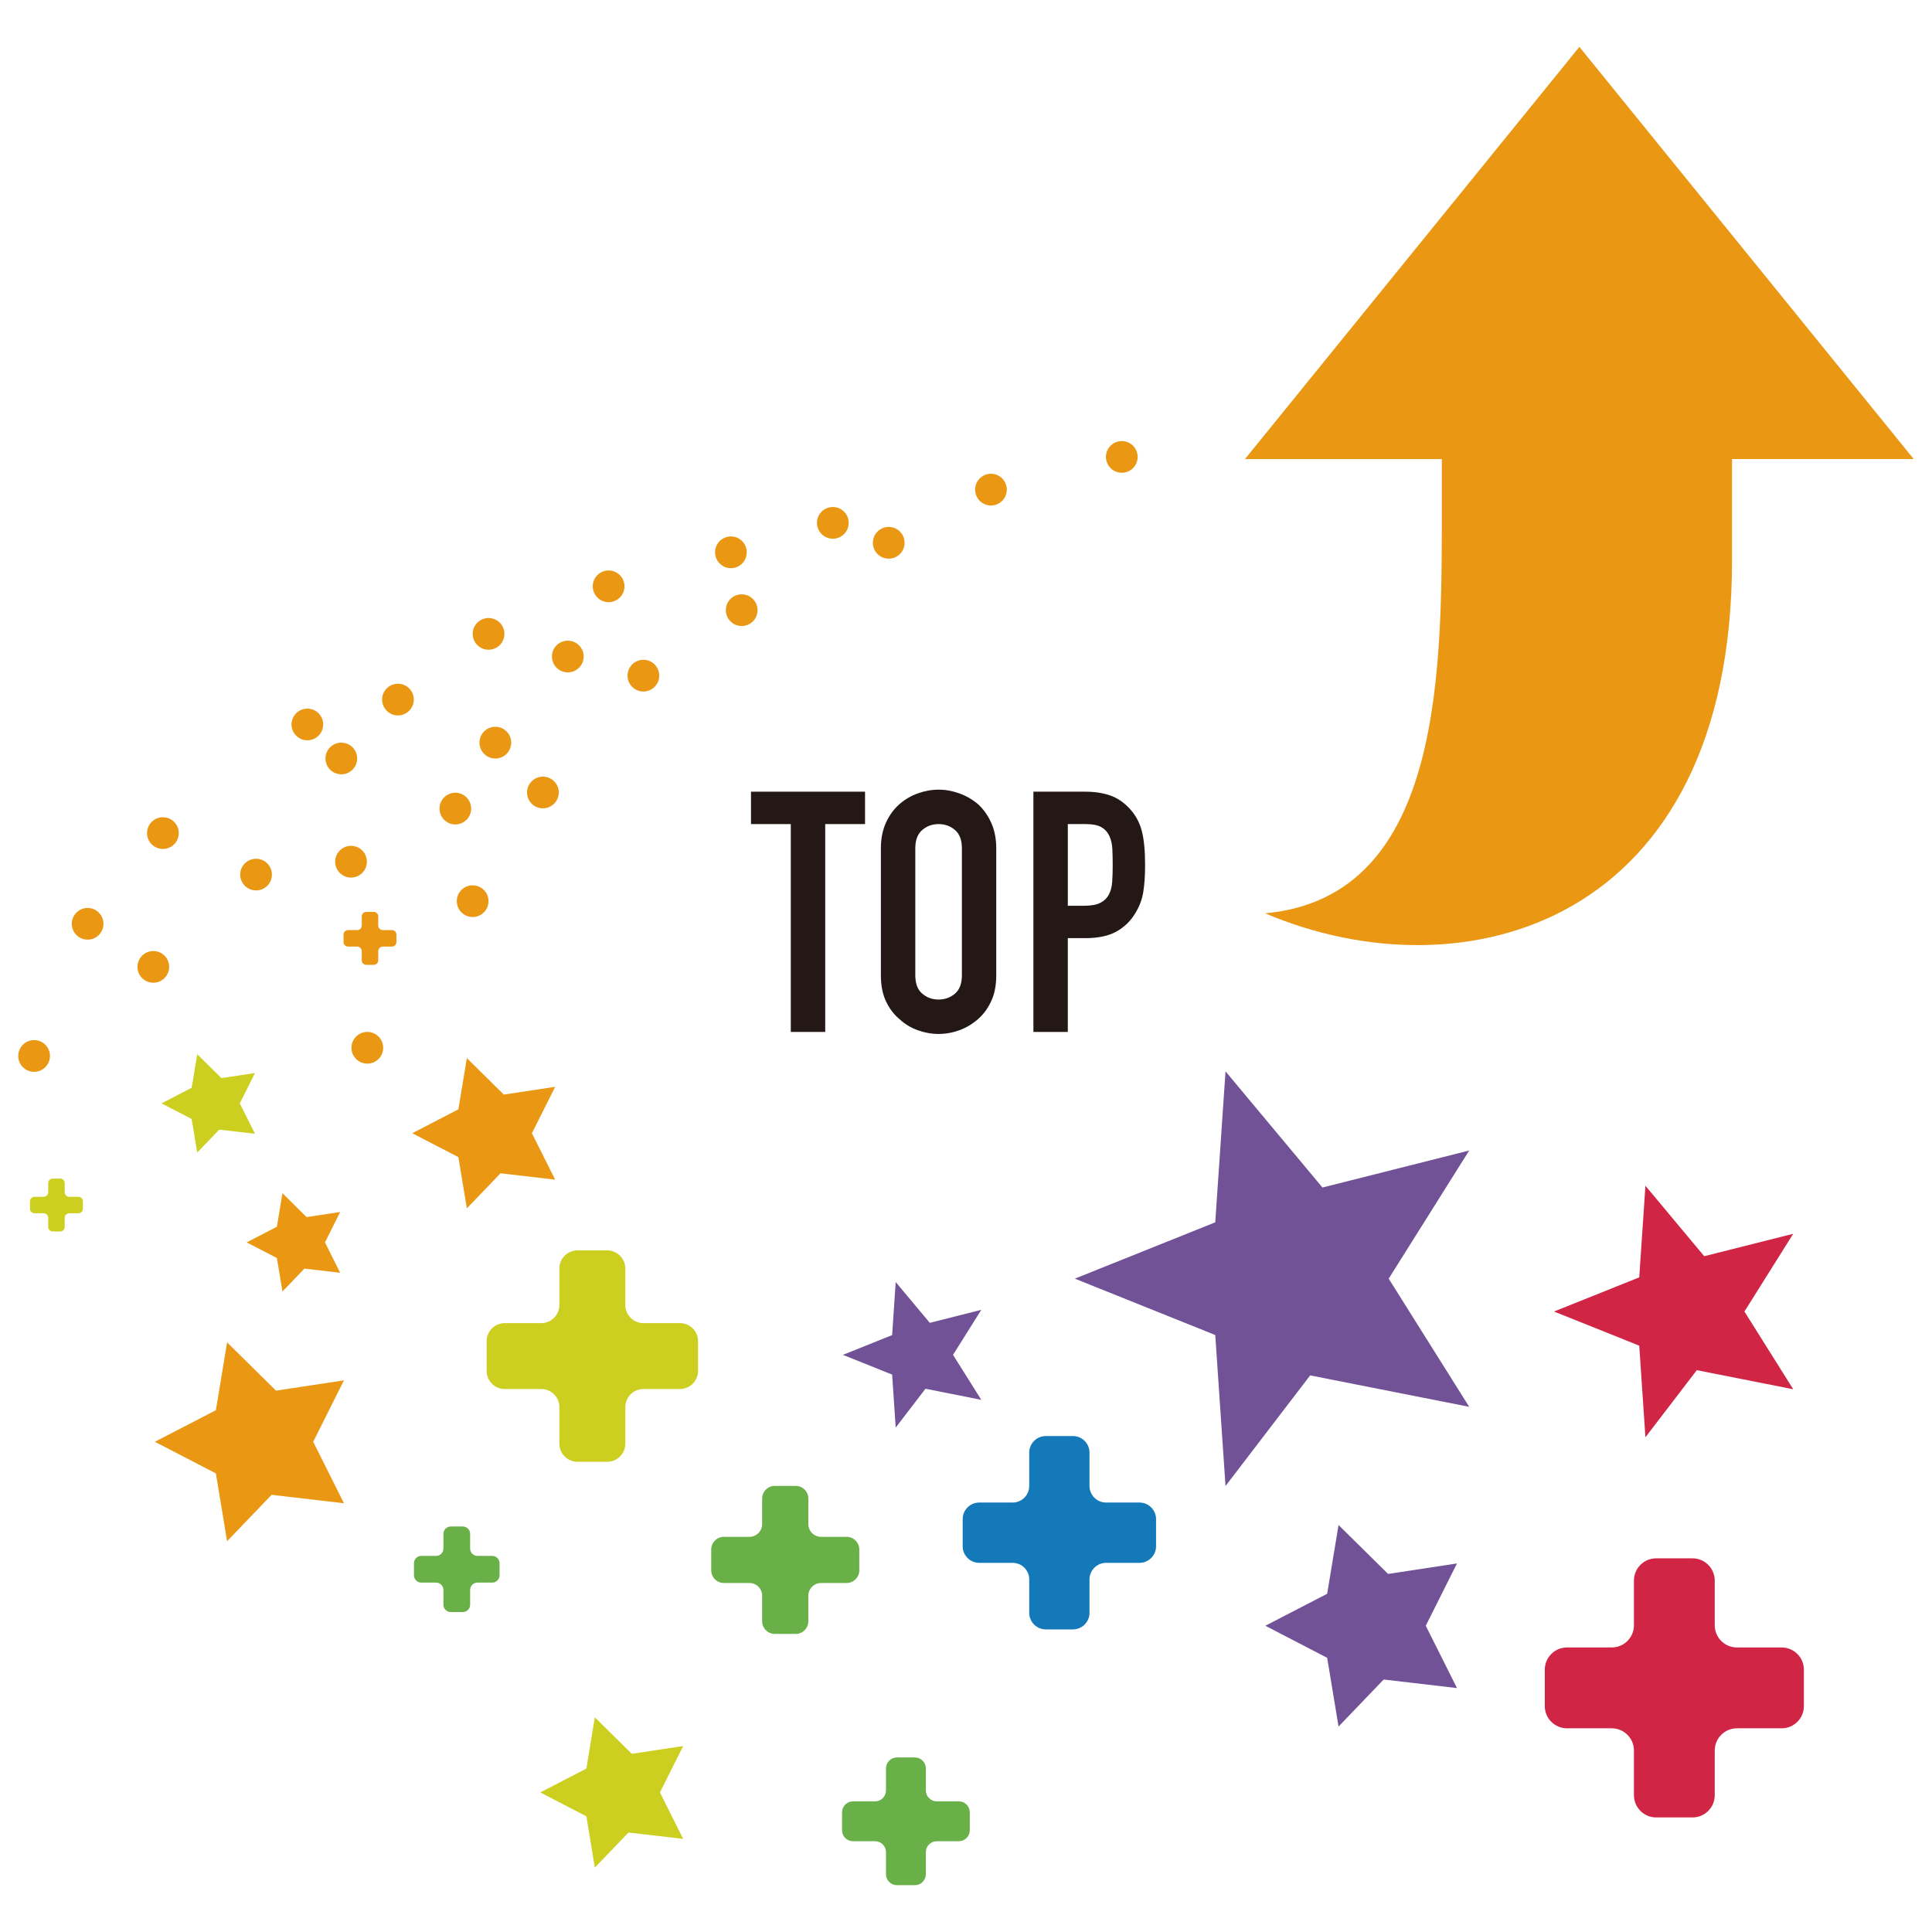 <?xml version="1.0" encoding="UTF-8"?>
<svg id="_レイヤー_1" data-name="レイヤー_1" xmlns="http://www.w3.org/2000/svg" viewBox="0 0 70 70">
  <defs>
    <style>
      .cls-1 {
        fill: #d02545;
      }

      .cls-2 {
        fill: #231815;
      }

      .cls-3 {
        fill: #ea9814;
      }

      .cls-4 {
        fill: #715297;
      }

      .cls-5 {
        fill: #1379b9;
      }

      .cls-6 {
        fill: #68b047;
      }

      .cls-7 {
        fill: #cccf20;
      }
    </style>
  </defs>
  <g>
    <path class="cls-1" d="M65.358,60.494c0-.442-.361-.803-.803-.803h-1.624c-.442,0-.803-.361-.803-.803v-1.623c0-.442-.361-.803-.803-.803h-1.321c-.442,0-.803.361-.803.803v1.623c0,.442-.361.803-.803.803h-1.624c-.442,0-.803.361-.803.803v1.323c0,.442.361.803.803.803h1.624c.442,0,.803.361.803.803v1.623c0,.442.361.803.803.803h1.321c.442,0,.803-.361.803-.803v-1.623c0-.442.361-.803.803-.803h1.624c.442,0,.803-.361.803-.803v-1.323Z"/>
    <path class="cls-5" d="M41.886,55.039c0-.33-.27-.599-.599-.599h-1.213c-.33,0-.599-.27-.599-.599v-1.211c0-.33-.27-.599-.599-.599h-.986c-.33,0-.599.27-.599.599v1.211c0,.33-.27.599-.599.599h-1.213c-.33,0-.599.27-.599.599v.987c0,.33.27.599.599.599h1.213c.33,0,.599.27.599.599v1.213c0,.33.27.599.599.599h.986c.33,0,.599-.27.599-.599v-1.213c0-.33.27-.599.599-.599h1.213c.33,0,.599-.27.599-.599v-.987Z"/>
    <path class="cls-6" d="M31.134,56.141c0-.252-.207-.459-.459-.459h-.928c-.252,0-.459-.207-.459-.459v-.928c0-.252-.207-.459-.459-.459h-.756c-.252,0-.459.207-.459.459v.928c0,.252-.207.459-.459.459h-.927c-.252,0-.459.207-.459.459v.755c0,.252.207.459.459.459h.927c.252,0,.459.207.459.459v.927c0,.252.207.459.459.459h.756c.252,0,.459-.207.459-.459v-.927c0-.252.207-.459.459-.459h.928c.252,0,.459-.207.459-.459v-.755Z"/>
    <path class="cls-7" d="M3.003,43.526c0-.09-.074-.164-.164-.164h-.331c-.09,0-.164-.074-.164-.164v-.332c0-.09-.074-.164-.164-.164h-.27c-.09,0-.164.074-.164.164v.332c0,.09-.074.164-.164.164h-.332c-.09,0-.164.074-.164.164v.269c0,.09.074.164.164.164h.332c.09,0,.164.074.164.164v.332c0,.09.074.164.164.164h.27c.09,0,.164-.074.164-.164v-.332c0-.09.074-.164.164-.164h.331c.09,0,.164-.074.164-.164v-.269Z"/>
    <path class="cls-6" d="M18.1,56.638c0-.146-.119-.265-.265-.265h-.536c-.146,0-.265-.119-.265-.265v-.535c0-.146-.119-.265-.265-.265h-.438c-.146,0-.265.119-.265.265v.535c0,.146-.119.265-.265.265h-.537c-.146,0-.265.119-.265.265v.438c0,.146.119.265.265.265h.537c.146,0,.265.119.265.265v.536c0,.146.119.265.265.265h.438c.146,0,.265-.119.265-.265v-.536c0-.146.119-.265.265-.265h.536c.146,0,.265-.119.265-.265v-.438Z"/>
    <path class="cls-3" d="M14.364,33.863c0-.09-.074-.164-.164-.164h-.331c-.09,0-.164-.074-.164-.164v-.331c0-.09-.074-.164-.164-.164h-.27c-.09,0-.164.074-.164.164v.331c0,.09-.074.164-.164.164h-.332c-.09,0-.164.074-.164.164v.27c0,.09.074.164.164.164h.332c.09,0,.164.074.164.164v.333c0,.09.074.164.164.164h.27c.09,0,.164-.074.164-.164v-.333c0-.09.074-.164.164-.164h.331c.09,0,.164-.074.164-.164v-.27Z"/>
    <path class="cls-7" d="M25.292,48.594c0-.361-.295-.655-.655-.655h-1.325c-.361,0-.655-.295-.655-.655v-1.325c0-.361-.295-.655-.655-.655h-1.08c-.361,0-.655.295-.655.655v1.325c0,.361-.295.655-.655.655h-1.325c-.361,0-.655.295-.655.655v1.078c0,.361.295.655.655.655h1.325c.361,0,.655.295.655.655v1.326c0,.361.295.655.655.655h1.08c.361,0,.655-.295.655-.655v-1.326c0-.361.295-.655.655-.655h1.325c.361,0,.655-.295.655-.655v-1.078Z"/>
    <path class="cls-6" d="M35.137,65.663c0-.218-.178-.396-.396-.396h-.8c-.218,0-.396-.178-.396-.396v-.799c0-.218-.178-.396-.396-.396h-.652c-.218,0-.396.178-.396.396v.799c0,.218-.178.396-.396.396h-.8c-.218,0-.396.178-.396.396v.652c0,.218.178.396.396.396h.8c.218,0,.396.178.396.396v.8c0,.218.178.396.396.396h.652c.218,0,.396-.178.396-.396v-.8c0-.218.178-.396.396-.396h.8c.218,0,.396-.178.396-.396v-.652Z"/>
    <polygon class="cls-4" points="44.403 53.841 44.031 48.37 38.943 46.328 44.031 44.287 44.403 38.817 47.915 43.026 53.232 41.685 50.315 46.328 53.232 50.972 47.47 49.833 44.403 53.841"/>
    <polygon class="cls-1" points="59.617 52.075 59.393 48.756 56.305 47.519 59.393 46.281 59.617 42.962 61.747 45.515 64.972 44.702 63.204 47.519 64.972 50.335 61.478 49.644 59.617 52.075"/>
    <polygon class="cls-4" points="32.453 51.724 32.324 49.804 30.539 49.089 32.324 48.373 32.453 46.451 33.688 47.929 35.554 47.458 34.53 49.089 35.554 50.718 33.531 50.317 32.453 51.724"/>
    <polygon class="cls-4" points="48.498 62.556 48.086 60.066 45.846 58.904 48.086 57.745 48.498 55.254 50.293 57.026 52.789 56.647 51.658 58.904 52.789 61.162 50.133 60.852 48.498 62.556"/>
    <polygon class="cls-7" points="21.552 67.666 21.245 65.809 19.575 64.943 21.245 64.079 21.552 62.222 22.892 63.544 24.753 63.262 23.911 64.943 24.753 66.627 22.772 66.396 21.552 67.666"/>
    <polygon class="cls-3" points="8.228 55.842 7.822 53.384 5.611 52.238 7.822 51.095 8.228 48.636 10 50.386 12.463 50.012 11.348 52.238 12.463 54.466 9.84 54.16 8.228 55.842"/>
    <polygon class="cls-3" points="16.915 43.781 16.608 41.925 14.937 41.059 16.608 40.193 16.915 38.337 18.254 39.659 20.115 39.377 19.272 41.059 20.115 42.741 18.135 42.511 16.915 43.781"/>
    <polygon class="cls-3" points="10.234 46.795 10.032 45.58 8.938 45.014 10.032 44.447 10.234 43.232 11.108 44.097 12.325 43.913 11.775 45.014 12.325 46.115 11.03 45.964 10.234 46.795"/>
    <polygon class="cls-7" points="7.146 41.76 6.944 40.543 5.852 39.977 6.944 39.412 7.146 38.196 8.022 39.061 9.239 38.877 8.688 39.977 9.239 41.079 7.944 40.929 7.146 41.76"/>
    <path class="cls-3" d="M13.884,37.963c0,.317-.257.574-.575.574s-.575-.257-.575-.574c0-.317.257-.575.575-.575s.575.258.575.575Z"/>
    <path class="cls-3" d="M17.7,32.651c0,.317-.257.575-.576.575-.317,0-.574-.258-.574-.575s.257-.574.574-.574c.318,0,.576.257.576.574Z"/>
    <path class="cls-3" d="M17.071,29.296c0,.319-.257.575-.573.575-.319,0-.574-.256-.574-.575,0-.317.255-.574.574-.574.317,0,.573.257.573.574Z"/>
    <path class="cls-3" d="M20.246,28.712c0,.318-.258.575-.576.575-.317,0-.574-.257-.574-.575,0-.316.257-.573.574-.573.317,0,.576.257.576.573Z"/>
    <path class="cls-3" d="M18.522,26.907c0,.317-.257.576-.575.576-.317,0-.575-.258-.575-.576,0-.317.257-.575.575-.575.317,0,.575.257.575.575Z"/>
    <path class="cls-3" d="M22.626,21.244c0,.317-.258.574-.575.574-.317,0-.575-.257-.575-.574,0-.318.257-.575.575-.575.317,0,.575.257.575.575Z"/>
    <path class="cls-3" d="M23.886,24.48c0,.317-.257.575-.575.575-.317,0-.574-.258-.574-.575,0-.317.257-.575.574-.575.318,0,.575.257.575.575Z"/>
    <path class="cls-3" d="M27.056,20.012c0,.317-.256.574-.572.574-.318,0-.576-.257-.576-.574,0-.319.257-.576.576-.576.317,0,.572.257.572.576Z"/>
    <path class="cls-3" d="M32.775,19.666c0,.317-.257.575-.575.575s-.575-.257-.575-.575c0-.317.257-.574.575-.574s.575.257.575.574Z"/>
    <path class="cls-3" d="M41.219,16.554c0,.318-.257.575-.574.575s-.575-.257-.575-.575c0-.316.257-.573.575-.573s.574.257.574.573Z"/>
    <path class="cls-3" d="M36.479,17.74c0,.319-.257.575-.575.575-.317,0-.574-.257-.574-.575,0-.316.257-.575.574-.575.318,0,.575.259.575.575Z"/>
    <path class="cls-3" d="M30.75,18.945c0,.317-.257.574-.574.574-.318,0-.576-.257-.576-.574,0-.318.257-.575.576-.575.317,0,.574.257.574.575Z"/>
    <path class="cls-3" d="M27.448,22.108c0,.317-.257.574-.576.574-.317,0-.574-.257-.574-.574,0-.318.257-.574.574-.574.318,0,.576.256.576.574Z"/>
    <path class="cls-3" d="M21.147,23.787c0,.319-.257.575-.573.575-.318,0-.576-.255-.576-.575,0-.318.257-.574.576-.574.317,0,.573.256.573.574Z"/>
    <path class="cls-3" d="M18.276,22.966c0,.318-.257.575-.575.575s-.575-.257-.575-.575c0-.317.257-.574.575-.574s.575.257.575.574Z"/>
    <path class="cls-3" d="M14.993,25.346c0,.319-.257.575-.574.575-.318,0-.575-.257-.575-.575,0-.317.257-.573.575-.573.317,0,.574.257.574.573Z"/>
    <path class="cls-3" d="M11.71,26.249c0,.317-.257.574-.573.574-.318,0-.575-.257-.575-.574,0-.317.257-.574.575-.574.316,0,.573.257.573.574Z"/>
    <path class="cls-3" d="M12.941,27.481c0,.317-.257.574-.574.574s-.575-.257-.575-.574c0-.317.257-.574.575-.574s.574.257.574.574Z"/>
    <path class="cls-3" d="M9.852,31.687c0,.319-.256.575-.573.575-.318,0-.576-.257-.576-.575,0-.316.257-.573.576-.573.317,0,.573.257.573.573Z"/>
    <path class="cls-3" d="M6.477,30.185c0,.317-.257.574-.574.574-.318,0-.576-.257-.576-.574,0-.318.257-.575.576-.575.317,0,.574.257.574.575Z"/>
    <path class="cls-3" d="M13.293,31.221c0,.318-.257.575-.574.575-.318,0-.576-.257-.576-.575,0-.317.257-.574.576-.574.317,0,.574.257.574.574Z"/>
    <path class="cls-3" d="M3.749,33.471c0,.318-.257.574-.574.574s-.574-.255-.574-.574c0-.317.257-.574.574-.574s.574.257.574.574Z"/>
    <path class="cls-3" d="M6.129,35.031c0,.318-.257.575-.574.575-.318,0-.574-.257-.574-.575,0-.317.256-.573.574-.573.317,0,.574.256.574.573Z"/>
    <path class="cls-3" d="M1.811,38.258c0,.319-.257.576-.576.576-.317,0-.574-.257-.574-.576,0-.317.257-.573.574-.573.318,0,.576.257.576.573Z"/>
  </g>
  <g>
    <path class="cls-2" d="M28.652,37.389v-7.531h-1.442v-1.174h4.132v1.174h-1.443v7.531h-1.247Z"/>
    <path class="cls-2" d="M31.916,30.738c0-.35.061-.66.183-.929.122-.269.285-.493.489-.672.196-.171.418-.302.666-.391.249-.09.499-.135.752-.135.253,0,.503.045.752.135.249.09.475.22.678.391.196.179.355.403.477.672.122.269.183.579.183.929v4.597c0,.367-.061.681-.183.941-.122.261-.281.477-.477.648-.204.179-.43.314-.678.404-.249.09-.499.134-.752.134-.253,0-.503-.045-.752-.134-.249-.09-.471-.224-.666-.404-.204-.171-.367-.387-.489-.648-.122-.261-.183-.574-.183-.941v-4.597ZM33.163,35.335c0,.302.084.524.251.666.167.143.365.214.593.214.228,0,.426-.071.593-.214.167-.142.251-.364.251-.666v-4.597c0-.302-.084-.524-.251-.666-.167-.143-.365-.214-.593-.214-.228,0-.426.072-.593.214-.167.143-.251.365-.251.666v4.597Z"/>
    <path class="cls-2" d="M37.442,37.389v-8.705h1.871c.342,0,.644.045.905.135.261.09.497.249.709.477.212.228.359.495.44.801.081.306.122.719.122,1.241,0,.391-.023.721-.067.99-.045.269-.141.521-.287.758-.171.285-.399.507-.685.666-.285.159-.66.239-1.125.239h-.636v3.399h-1.247ZM38.689,29.858v2.959h.599c.253,0,.448-.037.587-.11.138-.073.24-.175.306-.306.065-.122.104-.273.116-.452.012-.179.018-.379.018-.599,0-.204-.004-.397-.012-.581-.008-.183-.045-.344-.11-.483-.065-.138-.163-.245-.293-.318-.13-.073-.318-.11-.562-.11h-.648Z"/>
  </g>
  <path class="cls-3" d="M45.108,16.633h7.132v1.372c0,6.058.152,14.478-6.401,15.087,7.163,3.048,16.916.457,16.916-12.801v-3.658s6.583,0,6.583,0L57.224,1.698l-12.116,14.934Z"/>
</svg>